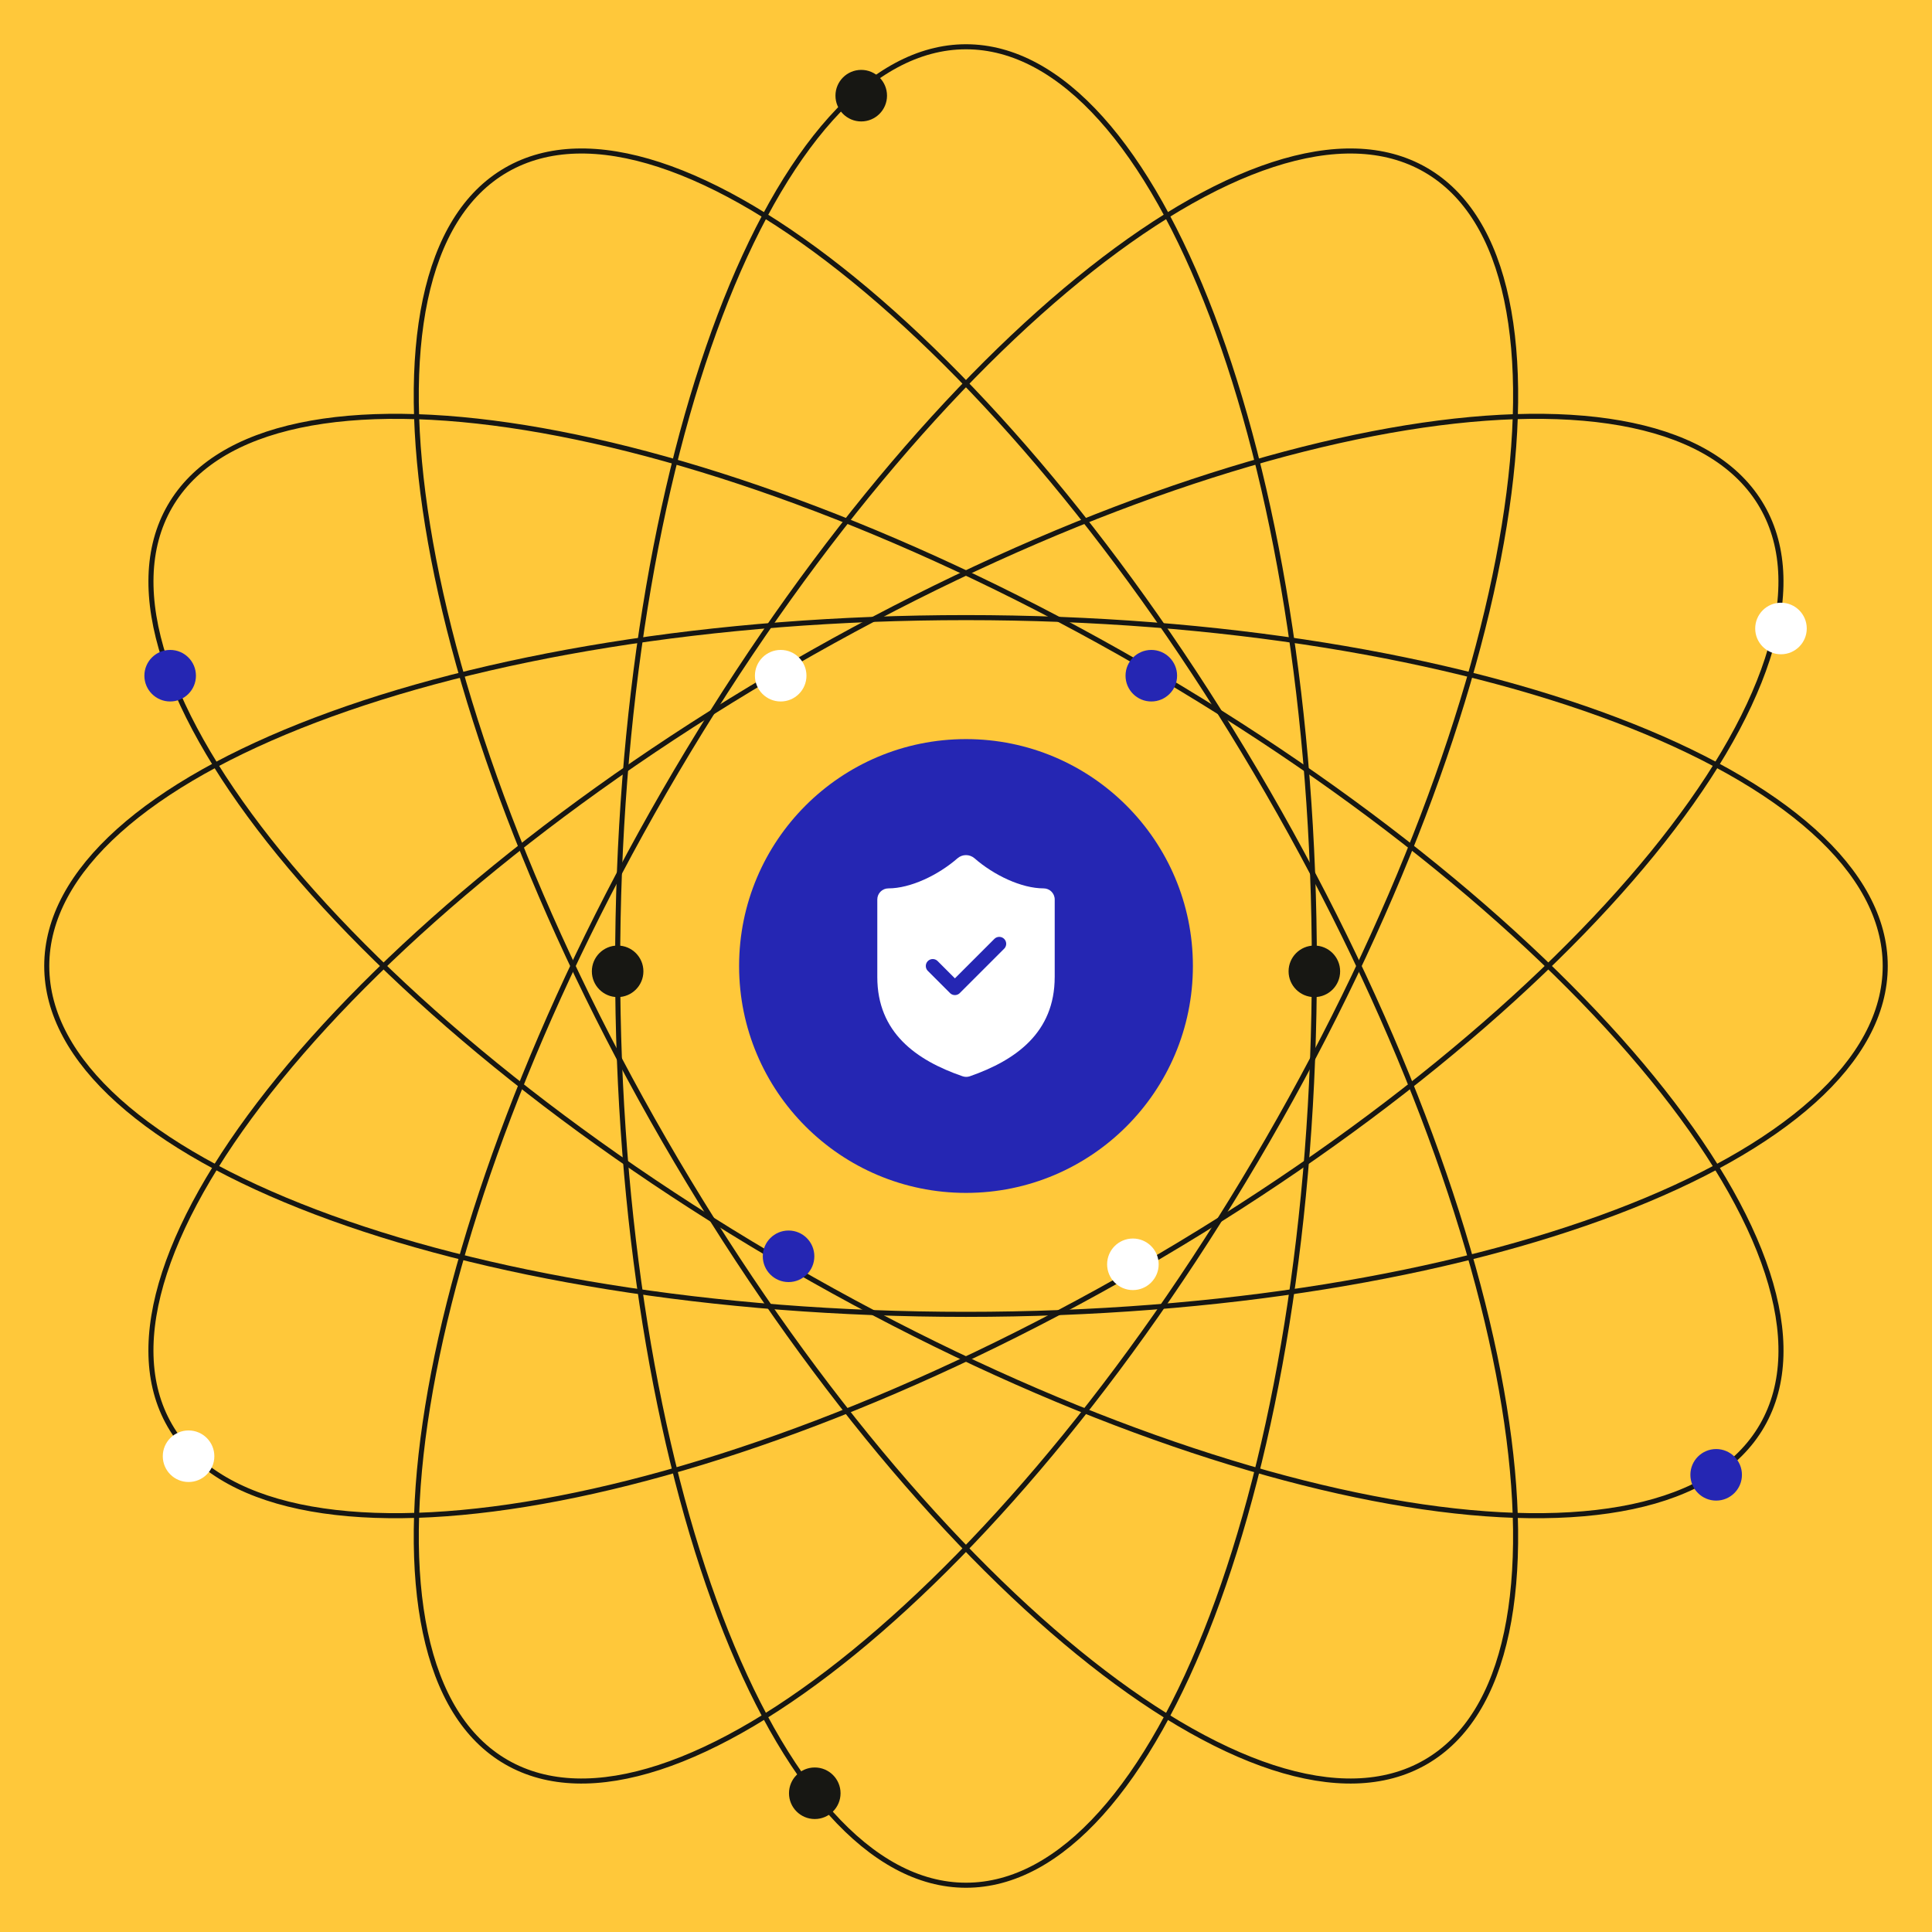 <?xml version="1.0" encoding="UTF-8"?>
<svg id="Layer_1" data-name="Layer 1" xmlns="http://www.w3.org/2000/svg" width="1200" height="1200" viewBox="0 0 1200 1200">
  <rect x="-.5" y="-.5" width="1201" height="1201" fill="#ffc83a"/>
  <g>
    <g>
      <path d="M816.37,600c0,157.85-24.31,300.7-63.59,404.06-19.64,51.69-43,93.45-68.9,122.27-25.89,28.81-54.24,44.62-83.88,44.62s-57.99-15.81-83.88-44.62c-25.89-28.82-49.26-70.59-68.9-122.27-39.28-103.36-63.59-246.21-63.59-404.06s24.31-300.7,63.59-404.06c19.64-51.69,43-93.45,68.9-122.27,25.89-28.81,54.24-44.62,83.88-44.62s57.99,15.81,83.88,44.62c25.89,28.82,49.26,70.59,68.9,122.27,39.28,103.36,63.59,246.21,63.59,404.06Z" fill="none" stroke="#171713" stroke-miterlimit="10" stroke-width="3.14"/>
      <path d="M600,816.37c-157.84,0-300.7-24.31-404.06-63.6-51.68-19.64-93.44-43-122.27-68.9-28.82-25.89-44.63-54.24-44.63-83.88s15.81-57.99,44.63-83.88c28.82-25.9,70.58-49.26,122.27-68.9,103.36-39.28,246.22-63.6,404.06-63.6s300.7,24.31,404.06,63.6c51.68,19.64,93.44,43,122.27,68.9,28.81,25.89,44.62,54.24,44.62,83.88s-15.81,57.99-44.62,83.88c-28.83,25.9-70.59,49.26-122.27,68.9-103.36,39.28-246.22,63.6-404.06,63.6Z" fill="none" stroke="#171713" stroke-miterlimit="10" stroke-width="3.14"/>
      <path d="M491.79,787.38c-136.7-78.91-248.26-171.41-318.13-257.09-34.94-42.86-59.42-83.97-71.44-120.8-12.01-36.84-11.53-69.29,3.29-94.96,14.82-25.67,42.68-42.32,80.59-50.33,37.91-8.02,85.76-7.37,140.34,1.46,109.15,17.67,245.03,68.03,381.73,146.96,136.7,78.92,248.26,171.41,318.13,257.11,34.94,42.86,59.42,83.97,71.44,120.8,12.01,36.84,11.53,69.29-3.29,94.96-14.82,25.67-42.68,42.32-80.59,50.33-37.91,8.02-85.75,7.37-140.33-1.46-109.15-17.67-245.03-68.04-381.73-146.97Z" fill="none" stroke="#171713" stroke-miterlimit="10" stroke-width="3.14"/>
      <path d="M412.58,708.19c-78.92-136.7-129.3-272.57-146.96-381.73-8.83-54.57-9.48-102.42-1.47-140.33,8.01-37.91,24.66-65.77,50.33-80.59,25.67-14.82,58.12-15.3,94.96-3.29,36.84,12.01,77.95,36.5,120.8,71.44,85.7,69.87,178.18,181.44,257.1,318.14,78.92,136.69,129.29,272.57,146.96,381.72,8.83,54.59,9.48,102.44,1.47,140.33-8.01,37.91-24.66,65.77-50.33,80.59-25.67,14.83-58.12,15.31-94.96,3.3-36.84-12.02-77.95-36.5-120.8-71.44-85.7-69.87-178.18-181.45-257.1-318.14Z" fill="none" stroke="#171713" stroke-miterlimit="10" stroke-width="3.14"/>
      <path d="M787.35,708.19c-78.92,136.69-171.41,248.26-257.1,318.14-42.85,34.94-83.96,59.42-120.8,71.44-36.84,12.01-69.29,11.53-94.96-3.3-25.67-14.82-42.32-42.68-50.33-80.59-8.01-37.9-7.37-85.75,1.47-140.33,17.67-109.15,68.04-245.03,146.96-381.72,78.92-136.7,171.41-248.26,257.1-318.14,42.85-34.94,83.96-59.43,120.8-71.44,36.84-12.01,69.29-11.53,94.96,3.29,25.67,14.82,42.32,42.68,50.33,80.59,8.01,37.91,7.37,85.76-1.47,140.33-17.67,109.16-68.04,245.03-146.96,381.73Z" fill="none" stroke="#171713" stroke-miterlimit="10" stroke-width="3.14"/>
      <path d="M708.16,787.38c-136.7,78.92-272.57,129.3-381.73,146.97-54.58,8.83-102.43,9.48-140.34,1.46-37.91-8.01-65.77-24.66-80.59-50.33-14.82-25.67-15.31-58.12-3.29-94.96,12.01-36.83,36.5-77.95,71.44-120.8,69.87-85.7,181.44-178.18,318.13-257.11,136.7-78.92,272.57-129.29,381.73-146.96,54.58-8.83,102.43-9.48,140.33-1.46,37.91,8.01,65.77,24.66,80.59,50.33,14.82,25.67,15.31,58.12,3.29,94.96-12.01,36.83-36.5,77.95-71.44,120.8-69.88,85.69-181.44,178.18-318.13,257.09Z" fill="none" stroke="#171713" stroke-miterlimit="10" stroke-width="3.14"/>
    </g>
    <circle cx="600" cy="600" r="140.93" fill="#2526b3"/>
    <circle cx="105.69" cy="419.69" r="16.01" fill="#2526b3"/>
    <circle cx="715.1" cy="419.69" r="16.01" fill="#2526b3"/>
    <circle cx="489.79" cy="780.31" r="16.01" fill="#2526b3"/>
    <circle cx="117.12" cy="904.49" r="16.01" fill="#fff"/>
    <circle cx="534.93" cy="59.42" r="16.01" fill="#171713"/>
    <circle cx="816.37" cy="603.31" r="16.01" fill="#171713"/>
    <circle cx="383.62" cy="603.31" r="16.01" fill="#171713"/>
    <circle cx="506.07" cy="1113.82" r="16.01" fill="#171713"/>
    <circle cx="1065.94" cy="916.04" r="16.01" fill="#2526b3"/>
    <circle cx="1106.2" cy="390.37" r="16.01" fill="#fff"/>
    <circle cx="484.9" cy="419.69" r="16.01" fill="#fff"/>
    <circle cx="703.66" cy="785.28" r="16.01" fill="#fff"/>
    <g>
      <path d="M655.09,606.88c0,34.43-24.1,51.65-52.75,61.63-1.5.51-3.13.48-4.61-.07-28.72-9.92-52.82-27.13-52.82-61.56v-48.2c0-3.8,3.08-6.89,6.89-6.89,13.77,0,30.99-8.26,42.97-18.73,3.01-2.58,7.45-2.58,10.47,0,12.05,10.54,29.2,18.73,42.97,18.73,3.8,0,6.89,3.08,6.89,6.89v48.2Z" fill="#fff"/>
      <path d="M579.34,599.99l13.77,13.77,27.55-27.55" fill="none" stroke="#2526b3" stroke-linecap="round" stroke-linejoin="round" stroke-width="8.61"/>
    </g>
  </g>
</svg>